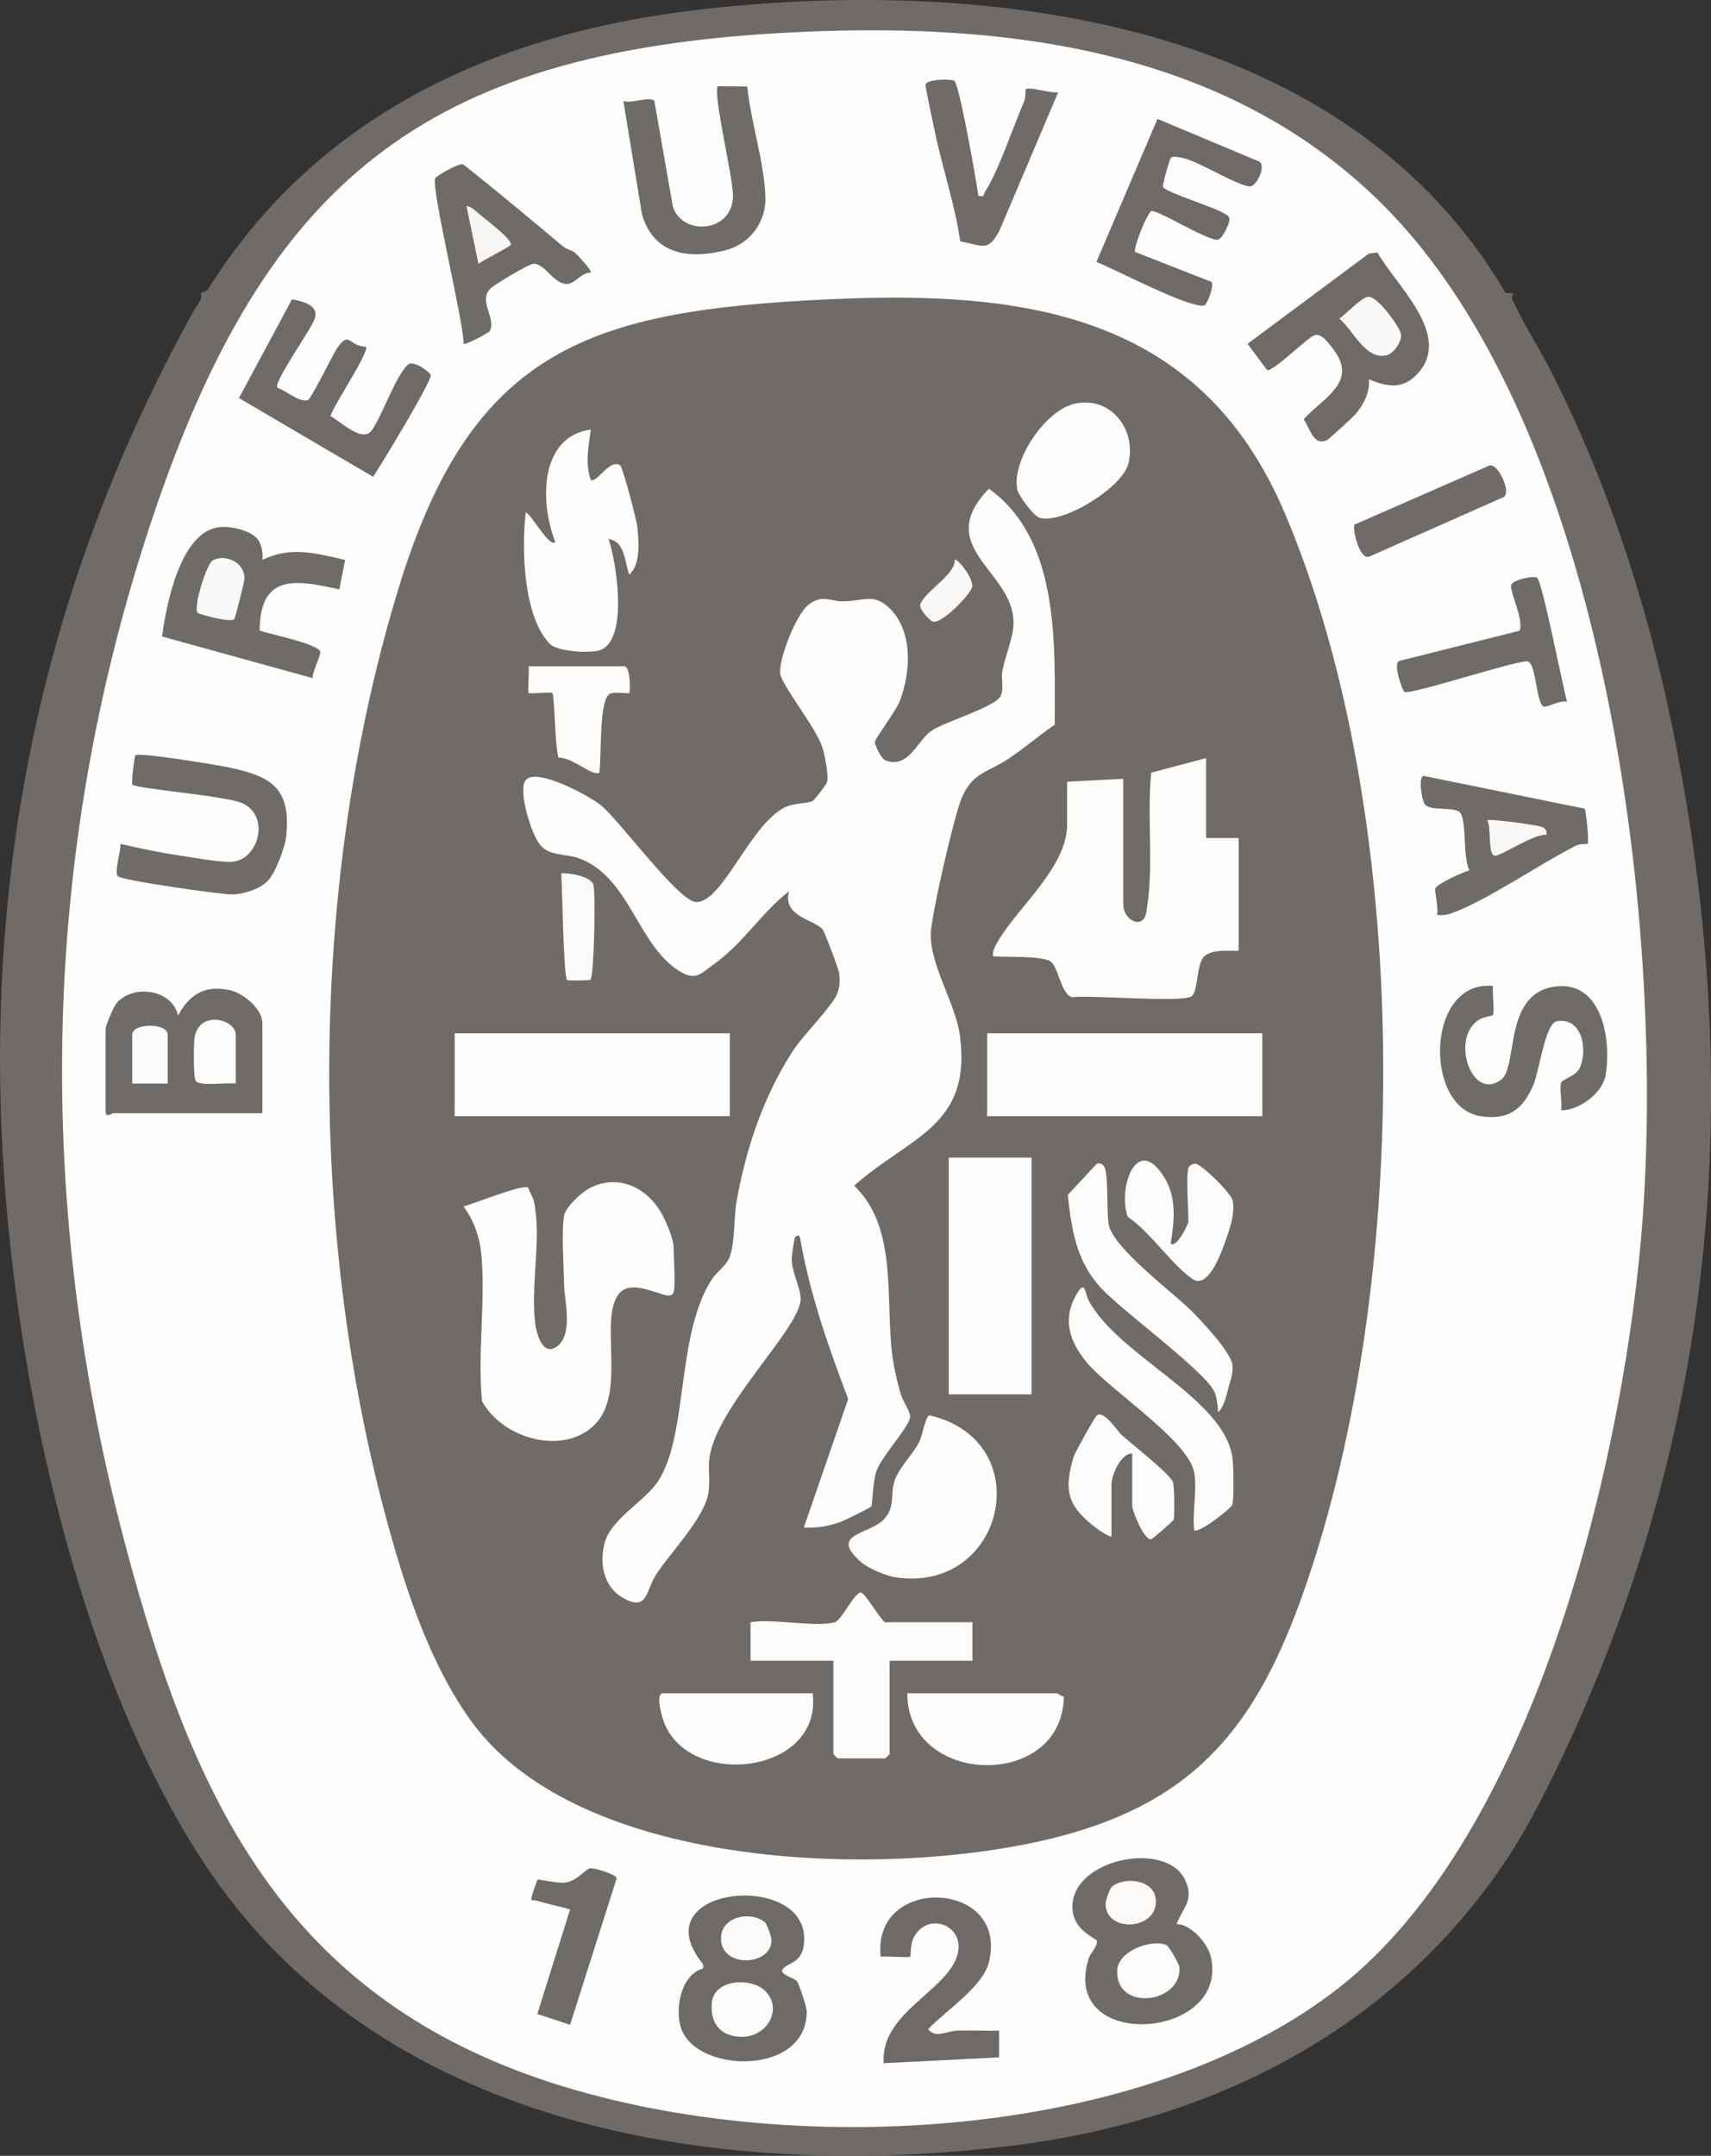 <?xml version="1.0" encoding="UTF-8"?>
<svg id="Capa_1" data-name="Capa 1" xmlns="http://www.w3.org/2000/svg" viewBox="0 0 578.35 728.43">
  <rect x="0" y="0" width="578.35" height="728.43" fill="#333333" stroke="none"/>
  <path d="M67.69,99.14l2.41-1.04C107.38,38.14,168.64,10.94,237.21,3.15c97.46-11.06,217.85,3.8,271.68,95.82l2.81.17c-1.27,1.54-.2,2.62.44,3.99,3.16,6.78,7.97,14.22,11.59,21.28,19.37,37.85,32.51,78.07,41.09,119.11,24.93,119.2,16.52,234.07-34.24,344.77-6.01,13.11-13.81,28.89-21.87,40.85-38.44,57.03-98.97,87.68-167.52,95.98-99.78,12.09-213.93-6.59-272.48-95.98-32.4-49.46-51.54-117.38-60.86-175.64-19.77-123.7-2.72-239.71,57.86-348.89.82-1.47,3.25-4,1.99-5.47Z" style="fill: #706b67;"/>
  <path d="M467.04,68.8c76.49,75.81,96.68,247.13,87.65,349.84-6.95,78.98-37.09,202.04-102.05,252.95-69.55,54.51-197.78,58.72-277.91,28.03-81.47-31.2-110.31-95.7-131.74-175.26-31.32-116.25-29.84-234.56,8.43-349S143.91,17.9,264.18,11.13c72.76-4.09,149.01,4.3,202.86,57.66Z" style="fill: #fefefe;"/>
  <path d="M159.28,581.55c-13.42-18.55-21.55-42.57-27.71-64.78-27.89-100.47-27.28-219.04,3.41-318.84,24.84-80.78,65.29-93.03,145.2-96.8,66.64-3.14,125.46,5.04,154,72.03,43.55,102.22,43.16,260.3,6.53,364.5-15.65,44.53-35.84,70.8-83.01,82.99-55.64,14.38-161.34,12.13-198.42-39.1Z" style="fill: #706b67;"/>
  <path d="M88.69,376.14h-50.5c-.16,0-2.5,1.73-2.5-.5v-28c0-1.05,2.65-7.34,3.54-8.46,5.42-6.76,18.94-5.06,20.95,3.95,4-7.25,9-10.35,17.56-8.55,4.45.94,10.94,6.34,10.94,11.05v30.5Z" style="fill: #6e6b68;"/>
  <path d="M397.7,650.14c4.83-.05,10.52,6.48,11.56,10.93,6.65,28.3-51.07,32.4-41.31.83.65-2.11,3.11-4.24,2.82-6.16-.09-.62-6.91-3.12-8.04-9.14-3.37-17.93,31.62-25.75,38.04-11.03,2.88,6.6-1.06,9.21-3.07,14.57Z" style="fill: #6f6b67;"/>
  <path d="M264.7,665.16c-1.68,2.02,3.74,3.05,4.68,4.29.8,1.05,3.3,8.66,3.31,10.18.15,21.54-36.31,21.12-42.25,6.25-2.56-6.41-.48-18.65,7.24-20.76l-.02-1.44c-22.1-26.97,38.09-32.24,33.98-6.1-.9,5.69-5.43,5.76-6.94,7.58Z" style="fill: #6e6a66;"/>
  <path d="M465.58,85.26c6.08,11.01,25.54,27.87,13.66,40.93-5,5.5-10.28,4.59-16.54,1.96.51,4.19-1.89,8.81-4.6,11.9-.77.87-8.85,8.29-9.43,8.58-4.73,2.33-5.67-3.63-8.01-6.96,7.24-7.87,18.9-12.77,9.44-24.43-1.34-1.65-3.39-4.6-5.71-3.99s-13.79,12.22-16.07,11.82l-6.62-8.9,41.03-30.5,2.86-.4Z" style="fill: #6f6a66;"/>
  <path d="M86.39,181.46c1.95,1.76,2.62,5.13,2.31,7.69,9.75-4.65,17.99-2.22,27.97.04l-1.98,9.96c-14.8-3.31-26.79-5.39-26.92,13.92,3.64,1.27,19.17,4.34,20.49,7.05.4.83-2.77,7.09-2.61,9l-50.88-14.05c1.46-10.76,6.18-35.48,19.4-36.96,3.6-.4,9.52.91,12.21,3.35Z" style="fill: #6f6b67;"/>
  <path d="M504.7,333.14c-.38,1.92.59,9.1-.12,9.9-.17.19-3.31.6-4.86,1.64-9.5,6.33-2.23,27.56,7.67,20.16,5.85-4.37.63-28.93,18.06-31.47,16.17-2.36,19.42,18.4,17.2,30.24-1.09,5.81-9,11.68-14.95,11.54.42-2.77-.62-6.79-.02-9.29.28-1.17,5.04-2.26,6.28-4.94,2.86-6.16.82-17.42-7.79-15.83-3.83.7-5.89,16.74-7.77,21.27-3.48,8.39-8.48,12.33-18.15,10.74-19.08-3.14-18.23-46.18,4.45-43.95Z" style="fill: #6f6b67;"/>
  <path d="M395.81,53.26c-.42.29-3.01,9.41-2.7,9.91,1.24,1.96,17.02,6.71,20.3,8.76,1.06.66,2.31.88,2.15,2.53-.13,1.4-2.49,6.64-4.16,6.55-4.32-.24-19.63-9.9-22.22-9.73-1.83,1.4-6.25,12.99-5.48,13.86l25.86,10.14c.84,1.34-1.44,7.67-2.54,7.93-4.81,1.14-30.16-12.28-36.41-14.7l20.64-48.33,34.47,14.45c2.37,1.81-1.23,8.59-3.34,8.39-4.16-.4-16.38-7.9-21.66-9.4-1.25-.35-3.97-1.02-4.92-.36Z" style="fill: #6f6a67;"/>
  <path d="M93.75,131.05c3.18.88,6.83,4.86,10.26,4.15,1.15-.24,8.34-15.16,9.85-17.4,4.35-6.44,3.79-.8,9.84-.66,1.36,1.47-11.05,20.02-12,23.44,3.37,1.81,10.77,9.11,13.88,4.93,3.45-4.62,8.67-19.81,12.6-22.48,1.76-1.2,7.19,2.7,7.43,3.7.45,1.92-16.84,30.44-19.49,34.38l-45.35-26.61,17.93-33.37c3.57.67,8.93,1.92,7.79,6.25-.9,3.4-14.14,21.69-12.75,23.66Z" style="fill: #6f6a67;"/>
  <path d="M90.36,297.8c-2.69,2.68-8.37,4.48-12.16,4.42s-37.14-4.7-38.39-6.18,1.12-8.61.9-10.9c6.44,1.47,13.09,2.92,19.63,3.87,4.55.66,14.96,2.67,18.8,2.09,8.44-1.28,12.08-15.48,2.81-19.69-5.59-2.54-35.81-4.85-37.19-6.3-.43-.45.65-9.55,1.01-9.9,1.17-1.13,28.31,3.37,32.18,4.21,14.08,3.05,20.46,7.18,18.77,23.24-.4,3.8-3.69,12.51-6.34,15.15Z" style="fill: #6f6b67;"/>
  <path d="M252.6,29.24c1.12,11.67,5.85,26.02,6.13,37.45.21,8.71-5.56,16.01-13.97,18.01-12.31,2.94-23.9,1.17-27.77-12.36l-6.29-38.2c2.78.97,9.15-1.73,10.48-.03l6.28,35.76c3.18,9.79,19.71,8.93,20.31-3.22.28-5.71-7.03-35.56-5.08-37.52l9.91.11Z" style="fill: #6f6b67;"/>
  <path d="M194.4,85.45c.9.79,5.79,6.01,5.3,6.68-2.83-.1-4.84,2.94-6.98,3.62-4.97,1.59-8.29-6.86-12.43-6.63-1.54.09-13.24,7.04-14.63,8.49-4.03,4.23,2.27,10.13-.17,14.33-.24.42-8.2,4.8-8.78,4.2.1-7.12-11.25-53.36-9.56-56.01.41-.64,8.12-5.34,9.5-4.52,11.37,8.96,22.44,18.27,33.54,27.55,1.35,1.13,3.15,1.36,4.21,2.29Z" style="fill: #6f6b67;"/>
  <path d="M535.61,273.23c.47.44,1.62,11.3,1.03,11.86-.2.19-2.58-.05-3.86.6-12.29,6.21-30.13,18.56-42.14,22.89-1.71.62-3.16.74-4.94.56.74-1.93-.96-8.27-.51-9.05.9-1.57,9.18-5.41,11.5-5.99-2.27-4.33-.88-15.82-2.97-19.26-1.62-2.66-10.05-.43-12.13-3.1-.95-1.22-2.29-9.3-.38-9.57l54.39,11.06Z" style="fill: #6f6b67;"/>
  <path d="M337.7,686.14v9.01s-39.01,1.99-39.01,1.99c-1.06-15.1,16.49-22.48,23.01-32.49,8.23-12.65-7.63-20.27-12.88-9.88-1.21,2.39-.91,6.14-1.13,6.38-.37.39-8.31-.27-10,0-3.05-27.95,43.72-25.98,36.53,2.02-2.13,8.29-14.79,16.37-20.51,22.47,2.52,3.24,6.43.62,9.49.51,4.82-.18,9.68.11,14.5-.01Z" style="fill: #6f6a67;"/>
  <path d="M322.55,27.28c1.72,1.09,7.54,34.08,8.15,38.86,2.34.5,1.61-.31,2.24-1.29,4.62-7.16,9.54-22.05,13.29-30.7.51-1.18.31-3.79.5-3.97,1.07-1.06,8.84,1.53,10.96.97l-19.81,46.68c-3.88,7.51-5.72,5.09-13.31,3.74-1.79-12.63-6.05-24.78-8.6-37.2-.48-2.32-3.25-14.97-3.11-15.76.33-1.92,8.66-1.99,9.7-1.33Z" style="fill: #706b68;"/>
  <path d="M519.58,195.26c1.77,1.23,8.67,36.82,10.12,41.89-1.95-.84-7.27,2.18-8.04,1.58-2.61-2.03-2.33-14.82-5.42-15.29-5.25.08-39.91,11.63-41.59,10.3-.53-.42-4.23-10.09-1.37-10.5l40.37-10.13c1.55-3.59-3.4-13.15-2.84-15.39.46-1.82,7.53-3.33,8.77-2.46Z" style="fill: #6f6b67;"/>
  <path d="M192.69,684.15l-11.07-3.63,11.09-35.36c-3.8-1.06-7.77-1.86-11.55-3-.92-.28-2.02.57-1.41-1.45.25-.84,1.74-5.36,1.96-5.56.35-.32,6.74,1.33,9.42.94,4.01-.58,6.55-4.38,8.28-4.79,1.32-.31,8.83,2.03,9.06,3.3l-15.77,49.55Z" style="fill: #6f6b67;"/>
  <path d="M457.82,177.27l45.61-19.98c2.98-.94,7.74,9.54,4.66,10.74l-45.1,19.98c-3.52,1.6-5.92-9.53-5.16-10.74Z" style="fill: #706b68;"/>
  <path d="M356.48,244.93c-5.24,3.56-10,7.66-15.26,11.23-7.17,4.87-12.53,4.63-16.26,13.74-2.5,6.09-10.24,39.54-10.34,45.75-.17,10.67,8.4,23.46,9.84,34.23,4.13,30.83-16.98,34.06-35.75,50.76,15.22,14.46,10.22,39.45,13.12,58.86.56,3.76,1.56,7.75,2.59,11.42.68,2.42,3.22,5.92,3.22,7.72,0,3.27-9.58,13.19-11.42,18.52-1.2,3.48-1.36,11.31-1.68,11.82s-9.04,4.74-10.29,5.2c-3.97,1.47-8.31,2.23-12.54,1.95l14.99-43.42c-6.68-17.69-12.6-34.39-16.02-53.06-.24-1.29-.35-3.23-1.96-1.52-.27.28-1.12,6.38-1.09,7.49.1,4.41,2.9,9.3,3,13.11.27,9.77-28.52,36.28-30.84,53.99-.5,3.82.32,7.78-.32,11.68-1.42,8.54-12.68,20-17.57,27.43-3.47,5.27-2.91,11.69-9.41,9.03-8.02-3.29-10.19-11.6-8.1-19.54,1.97-7.48,12.13-13.37,16.83-19.17,11.78-14.56,6.83-50.34,19.29-69.71,1.92-2.98,5-4.65,6.17-7.83,1.79-4.86,1.32-13.19,2.3-18.7,3.24-18.12,9.07-35.44,19.08-50.92,3.34-5.16,13.2-14.95,14.88-19.11.98-2.41.99-4.61.68-7.15-.18-1.42-4.82-13.68-5.46-14.55-2.6-3.5-13.79-4.24-11.46-13.05-9.26,7.27-15.49,17.54-25.07,24.42-4.98,3.57-6.47,6.1-12.25,2.41-14-8.93-16.8-32.14-33.96-38.04-4.29-1.48-9.58-.68-12.72-4.28s-7.6-18.47-5.09-21.93c3.43-4.74,21.82,5.35,25.58,8.44,6.38,5.24,26.03,32.24,32.02,32.63,9.1.6,19.03-28.05,31.21-32.44,2.79-1.01,6.47-.81,8.3-1.7.53-.26,4.61-5.6,4.8-6.23.69-2.3-.77-9.51-1.58-12-2.17-6.62-13.82-21.01-14.22-24.86-.5-4.88,5.38-20.1,9.64-23.27,4.84-3.6,6.99-1.02,11.81-1.1,7.03-.12,10.19-2.86,15.58,2.41,7.97,7.78,7.12,21.73,3.34,31.41-1.22,3.13-8.33,12.71-8.35,13.6-.04,1.35,2.22,5.87,3.64,6.37,7.71,2.71,10.36-6.12,14.99-9.69,4.38-3.38,21.96-8.2,23.86-12.14,1.17-2.43.1-5.74.59-8.41.86-4.64,3.1-9.91,3.64-14.35,2.31-18.92-28.13-26.62-8.2-47.25,24.21,17.29,22.25,53.1,22.25,79.79Z" style="fill: #fefefe;"/>
  <path d="M407.69,256.14v27h11v38c0,.59-8.32-.99-11.56,1.94-2.85,2.57-2.02,12.03-4.4,13.6-3.26,2.16-34.03-.52-40.35.27-4.08-1.23-4.5-10.84-7.68-12.32-3.71-1.72-14.57-1.13-19-1.5-.19-1.14.04-1.94.52-2.97,5.51-11.81,24.48-26.21,24.48-41.52v-14.5l19-1v42.5c0,5.43,6.7,8.56,7.73,2.78,2.79-15.57.17-31.63,1.7-47.34l18.57-4.93Z" style="fill: #fefefd;"/>
  <path d="M227.69,436.64c-.17.67-1.05,1.27-2.07,1.1-4.33-.74-12.84-5.55-16.63-.3-6.44,8.92,2.76,32.85-7.77,43.74s-31.42,5.04-38.29-7.78c-1.57-16.06,1.27-33.9-.25-49.75-.56-5.78-2.57-11.4-6-16,3.4-.88,19.93-7.59,21.88-6.38.4,1.56,1.58,3.1,1.9,4.6,2.69,12.63-1.06,27.36.36,40.64.43,4.04,2.68,12.47,7.83,8.12s2.06-15.54,2-20.96c-.07-6.01-.93-17.83.06-23.02.56-2.94,6.05-7.94,8.73-9.28,9.54-4.75,19.04-.25,24.07,8.44,1.62,2.8,4.19,8.76,4.19,11.81,0,3.69.72,12.16,0,15Z" style="fill: #fefefe;"/>
  <rect x="153.69" y="349.14" width="93" height="28" style="fill: #fefefe;"/>
  <rect x="333.69" y="349.14" width="93" height="28" style="fill: #fefefe;"/>
  <rect x="320.69" y="391.14" width="28" height="80" style="fill: #fefdfd;"/>
  <path d="M199.69,145.15c-.7,5.72-2.02,11.33.02,16.99,1.85,1.37,6.42-7.32,9.91-4.92.88.61,5.53,18.27,5.8,20.7.54,4.87,1.22,12.76-2.71,16.22-1.62-4.2-1.35-11.21-7.01-11.99,2.76,7.95,6.78,34.32-2.94,37.55-3.34,1.11-14.33.52-16.94-2.18-9.02-9.28-9.51-32.24-8.11-44.38,1.82.45,8,12.07,9.99,9.99-5.19-13.04-5.54-35.55,12-37.99Z" style="fill: #fefefe;"/>
  <path d="M282.19,548.14c2.34-.66,6.83-10.61,8.99-10,1.36.39,7.09,10,8.01,10h29.5v13h-28v31.5c0,.11-1.39,1.5-1.5,1.5h-16c-.11,0-1.5-1.39-1.5-1.5v-31.5h-28v-13c7.4-1.34,22.08,1.8,28.5,0Z" style="fill: #fdfdfd;"/>
  <path d="M291.04,527.8c-11.05-9.66,2.73-9.22,7.7-14.39,3.75-3.9,2.29-7.95,3.42-12.3,1.34-5.12,6.48-9.5,8.72-14.28.91-1.95,2.03-8.48,3.3-8.61,37.23,8.65,25.48,60.55-11.74,54.69-3.1-.49-9.02-3.03-11.4-5.11Z" style="fill: #fefefe;"/>
  <path d="M403.69,497.64c-1.95-11.02-28.65-27.91-36.51-37.49-5.96-7.26-8.29-14.99-2.74-23.73,2.39-3.77,2.41.88,3.52,2.95,10.29,19.16,45.97,32.93,48.65,53.36.34,2.57.57,13.87-.08,15.75-.36,1.04-10.51,9.29-12.84,8.66-.73-5.89.99-13.92,0-19.5Z" style="fill: #fdfdfd;"/>
  <path d="M402.32,442.53c3.63,3.57,13.33,13.83,14.19,18.37.56,2.94-.67,5.49-1.33,8.24-.52,2.17-1.61,6.7-3.48,8-.13-2.08-.31-4.52-1.03-6.47-2.57-6.86-31.26-27.57-38.51-35.46-8.34-9.07-9.93-19.52-11.23-31.45l9.81-10.57c1.35-.36,2.38.36,2.78,1.63,1.17,3.69.48,14.07,1.22,18.78,1.25,7.88,21.41,22.86,27.57,28.94Z" style="fill: #fdfdfd;"/>
  <path d="M363.42,136.37c12.13-2.52,20.65,8.67,18.06,20.06-1.89,8.33-22.39,20.8-30.07,18.52-2.05-.61-7.13-7.45-7.55-9.55-2-9.94,9.67-26.98,19.56-29.03Z" style="fill: #fdfdfd;"/>
  <path d="M357.19,572.14c.53.09,1.54,1.07,2.41,1.12-.42,31.75-53.04,30.38-52.91-1.12h50.5Z" style="fill: #fdfdfd;"/>
  <path d="M274.69,572.14c3.41,27.67-42.7,32.58-50.51,9.01-.51-1.54-2.78-9.01.01-9.01h50.5Z" style="fill: #fefefe;"/>
  <path d="M401.69,394.64c.19-.66,1.46-1.57,2.4-1.42,2.29.35,12.1,9.97,12.58,12.44.95,4.85-1.5,11.16-3.21,15.75-1.31,3.51-5.47,14.03-10.31,10.79-6.94-4.65-14.43-16.07-21.96-21.03-3.46-9.96,3.13-28.31,12.35-13.36,4.25,6.89,3.43,14.75,2.17,22.33,1.71,1.92,5.99-6.25,5.99-7.5,0-4.04-.82-15.11,0-18Z" style="fill: #fcfcfc;"/>
  <path d="M375.69,519.14c-.36.44-4.19-2.1-4.56-2.38-10.06-7.51-11.86-12.56-8.13-24.81.36-1.18,7.15-13.29,7.79-13.74,2.45-1.7,7.09,5.52,8.26,6.58,3.1,2.84,16.65,13.38,17.45,16.05.46,1.55.6,11.05.22,12.59-.12.49-7.09,6.56-7.58,6.67-2.33.52-6.44-9.52-6.44-11.46v-17.5c-3.81-.21-7,7.36-7,10.5v17.5Z" style="fill: #fdfcfc;"/>
  <path d="M211.19,225.14c2.04.63,1.84,8.67,1.51,9.01-.31.3-4.71-.38-6.34.16-3.94,1.3-3.03,20.8-3.66,25.36-.17,1.23.47,1.88-1.52,1.5-3.02-.59-8.26-5.31-12.37-5.14-1.2-2.88-1.35-21.1-2.12-21.89-.42-.42-7.59.43-8.01.01-.37-.37.27-7.42,0-9.01h32.5Z" style="fill: #fdfcfb;"/>
  <path d="M199.59,331.03c-.3.26-7.63.4-7.9.11-1.24-1.31-1.63-31.52-2-36.01,2.55-.33,9.94,1.04,10.84,3.66s.28,31.18-.95,32.23Z" style="fill: #fbfafa;"/>
  <path d="M322.71,189.14c.7-.73,6.62,6.35,5.85,9.28-.69,2.62-10.13,12.35-13.15,11.61-1.3-.32-4.46-4.1-4.38-5.38.24-3.95,12.15-10.43,11.68-15.51Z" style="fill: #faf8f6;"/>
  <path d="M79.69,366.14c-2.88-.47-12.16,1.07-13.56-.94-.77-1.1-.7-12.4-.38-14.5,1.49-9.61,13.94-6.35,13.94-1.06v16.5Z" style="fill: #fcfcfb;"/>
  <path d="M56.69,366.14h-12v-16.5c0-4.08,12-4.08,12,0v16.5Z" style="fill: #fbfafa;"/>
  <path d="M394.49,657.37c.54.31,4.13,6.17,4.2,7.35.76,12.31-21.75,15.14-21.05.94.34-6.85,12.65-10.72,16.85-8.29Z" style="fill: #fcfcfb;"/>
  <path d="M375.95,637.4c4.23-3.34,14.05-2.41,14.73,4.34,1.03,10.23-16.44,11.7-16.99,1.83-.07-1.27,1.43-5.51,2.26-6.17Z" style="fill: #fbfaf9;"/>
  <path d="M258.38,672.46c6.55,6,1.06,16.14-8.16,15.76-6.99-.29-10.25-4.88-9.6-11.59.77-7.91,13.03-8.49,17.76-4.16Z" style="fill: #fcfcfc;"/>
  <path d="M258.44,649.4c.8.63,2.36,5.03,2.34,6.26-.11,8.52-16.41,9.43-17.05-.08-.54-8,9.81-10.02,14.71-6.18Z" style="fill: #fafafa;"/>
  <path d="M462.43,100.27c3.01-.45,10.71,10.13,11.11,12.59s-2.35,6.42-4.56,7.08c-7.23,2.17-11.53-8.37-16.27-12.3,2.44-1.57,7.2-7,9.71-7.37Z" style="fill: #faf9f9;"/>
  <path d="M66.79,207.05c-1.54-1.77,2.99-16.47,5.1-17.69,3.97-2.29,10.9.49,10.74,6.17-.03,1.09-3.05,13.05-3.44,13.64-.94,1.41-11.98-1.63-12.4-2.11Z" style="fill: #faf9f9;"/>
  <path d="M162.28,72.56c2.18,1.83,10.44,7.98,10.43,10.07,0,.64-9.57,5.36-11,6.51l-4.02-19.49c1.39-.12,3.5,1.99,4.59,2.91Z" style="fill: #f7f6f5;"/>
  <path d="M522.7,282.13c-3.74-.73-15.67,7.36-17.47,7.01-2.46-.49-1.01-9.51-2.52-11.99.7-.59,16.67,1.58,18.29,2.2,1.37.53,1.98,1.29,1.7,2.79Z" style="fill: #f8f7f5;"/>
</svg>